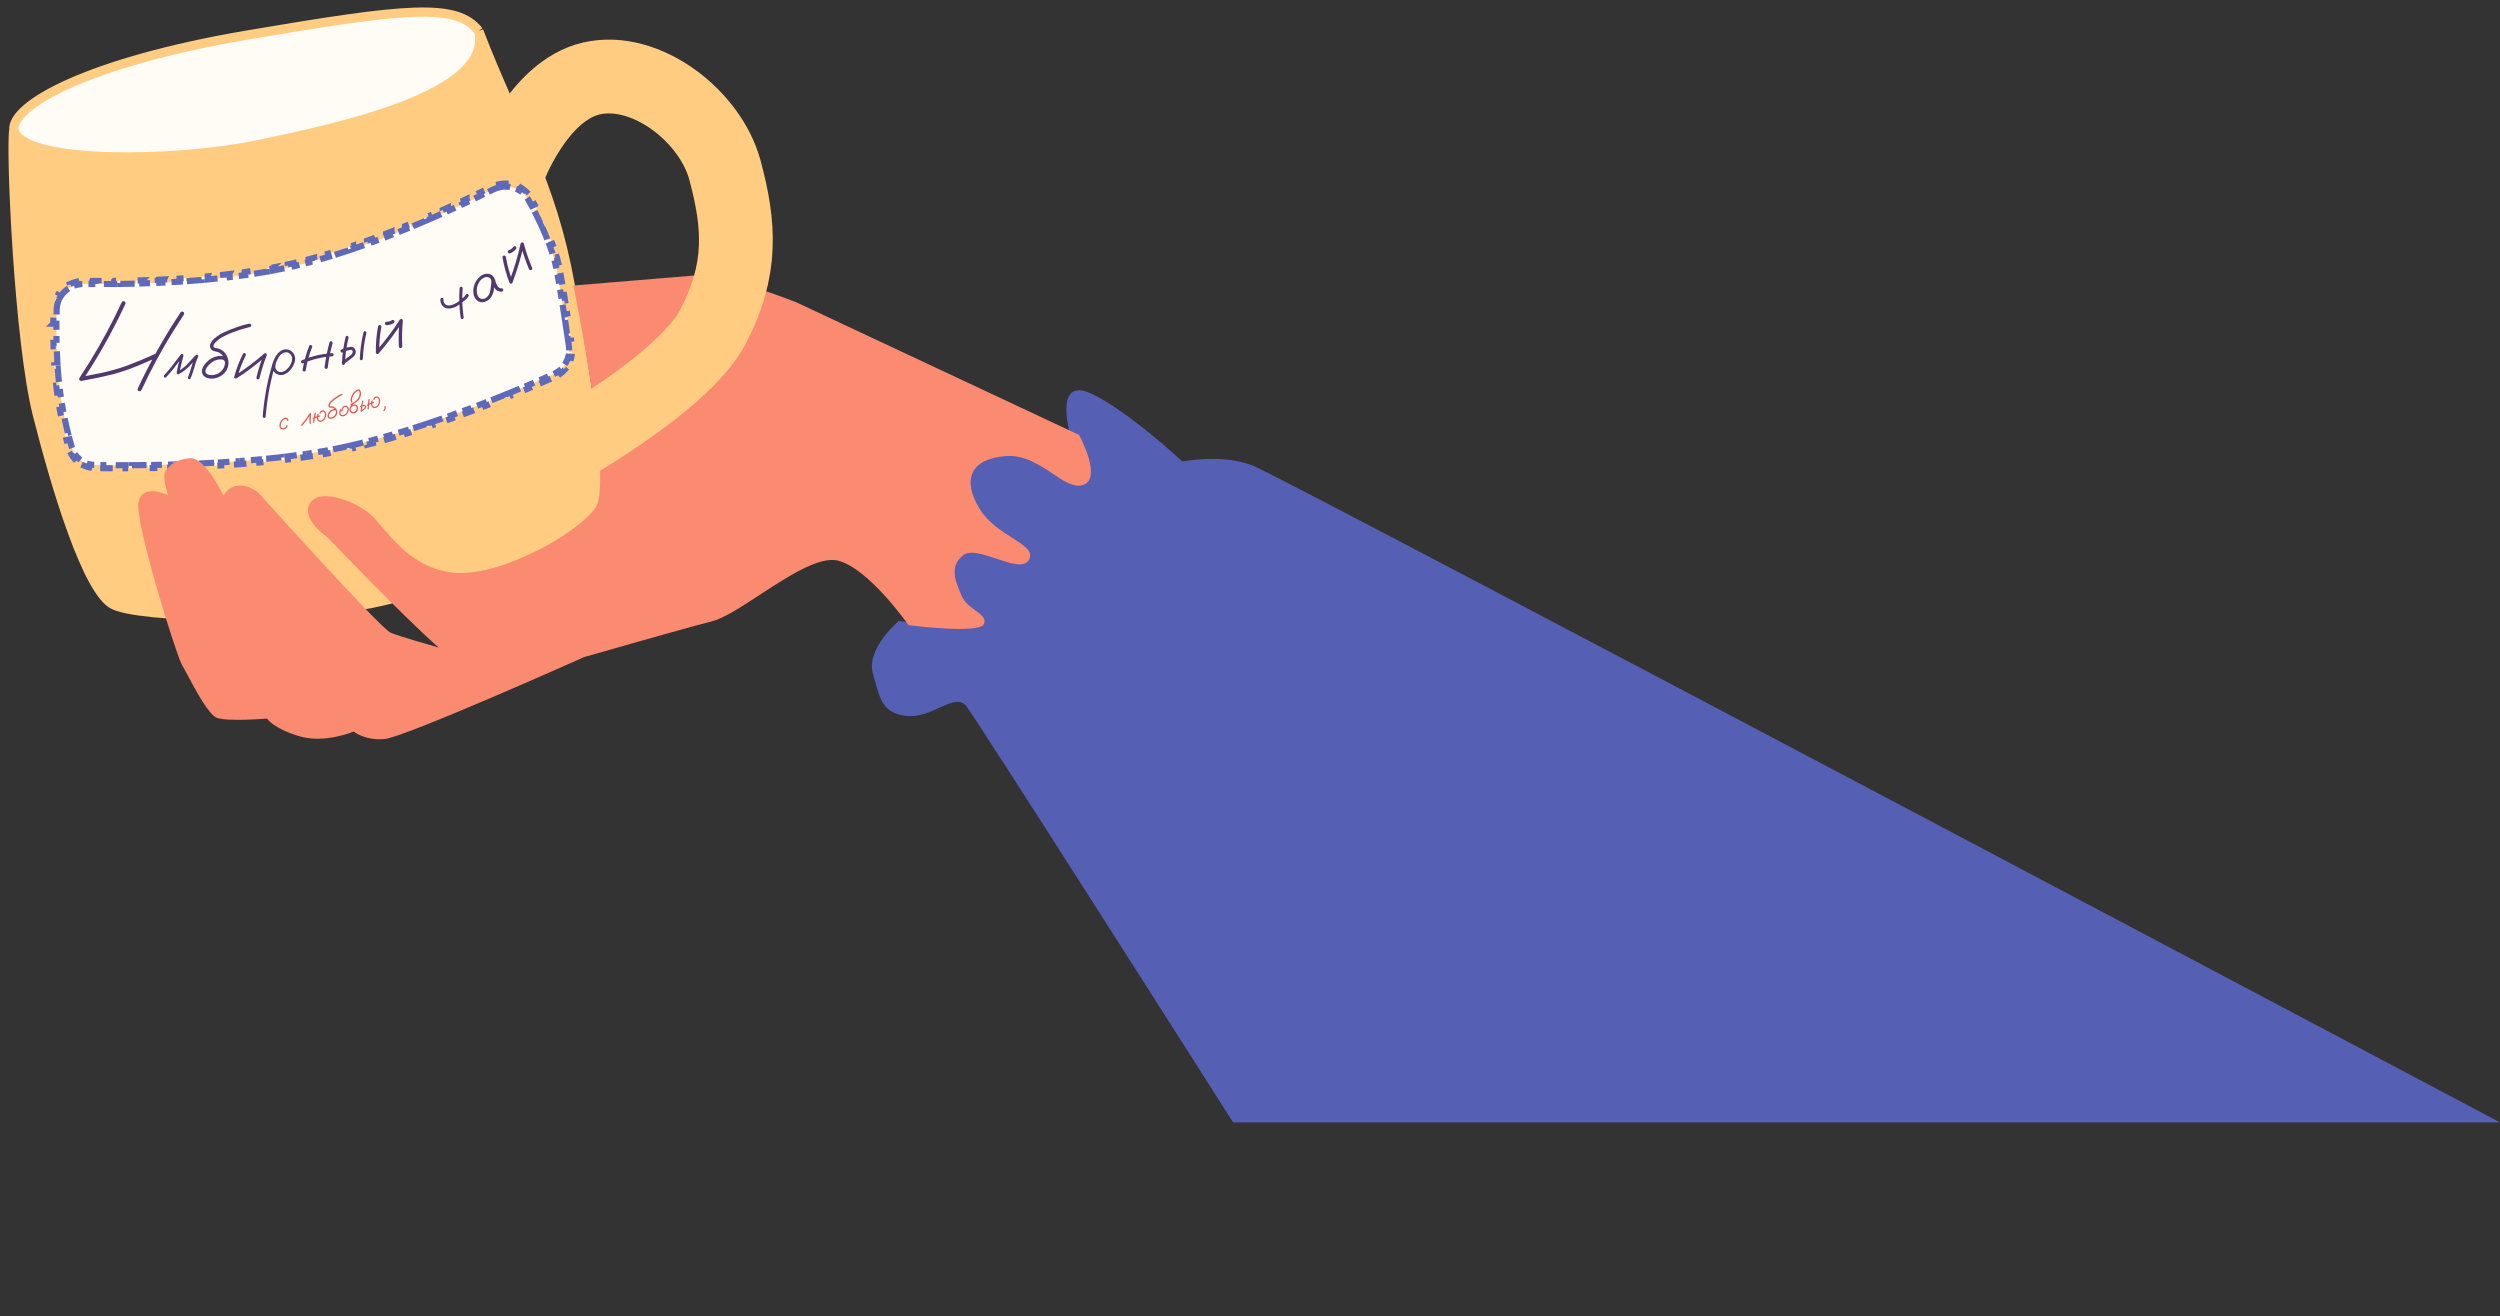 <?xml version="1.0" encoding="UTF-8"?> <svg xmlns="http://www.w3.org/2000/svg" width="813" height="428" viewBox="0 0 813 428" fill="none"><rect x="0" y="0" width="813" height="428" fill="#333333" stroke="none"/><path fill-rule="evenodd" clip-rule="evenodd" d="M5.539 42.371C4.452 49.006 7.134 110.988 13.213 135.036C19.292 159.083 29.438 192.614 37.969 196.818C46.5 201.021 92.352 198.861 121.412 196.454C150.471 194.048 192.593 172.055 195.305 165.286C198.017 158.517 193.24 129.802 187.161 95.938C182.941 72.43 175.445 53.875 167.586 36.042C164.123 28.184 160.459 19.87 156.727 10.209C161.728 31.073 110.684 41.852 84.509 47.293C58.333 52.734 8.108 53.616 5.539 42.371Z" fill="#FFCC82"></path><path fill-rule="evenodd" clip-rule="evenodd" d="M80.5 11.383C28.851 20.144 3.818 34.103 4.492 42.234C7.061 53.478 57.287 52.59 83.462 47.148C109.638 41.707 160.682 30.928 155.68 10.064C148.37 0.85 132.15 2.621 80.5 11.383Z" fill="#FFFCF6"></path><path d="M4.492 42.234C3.405 48.868 6.087 110.844 12.166 134.891C18.245 158.939 28.391 192.47 36.922 196.673C45.454 200.877 91.374 201.984 120.365 196.31C149.356 190.635 190.275 170.877 192.987 164.108C195.699 157.339 191.518 126.579 185.439 92.715C179.36 58.849 167.884 41.652 155.68 10.064M4.492 42.234C3.818 34.103 28.851 20.144 80.5 11.383C132.15 2.621 148.37 0.85 155.68 10.064M4.492 42.234C7.061 53.478 57.287 52.59 83.462 47.148C109.638 41.707 160.682 30.928 155.68 10.064" stroke="#FFCC82" stroke-width="3"></path><path d="M292.27 201.938C292.27 201.938 281.565 211.008 283.862 219.001C286.16 226.995 286.566 231.871 294.827 232.824C303.089 233.776 310.546 224.975 314.2 229.583C317.854 234.19 401 365 401 365L495 365L813 365C813 365 417.727 155.54 407.571 151.471C397.415 147.402 384.544 150.105 384.544 150.105C384.544 150.105 366.806 133.57 354.889 128.01C342.973 122.45 347.704 140.062 347.704 140.062C347.704 140.062 354.779 152.948 348.412 155.112C345.456 156.117 342.238 153.968 338.5 151.471C334.187 148.591 329.181 145.248 323.086 145.752C311.708 146.695 309.634 154.672 315.317 164.021C318.019 168.465 322.435 171.288 326.02 173.58C329.977 176.109 332.921 177.991 331.428 180.691C329.948 183.367 325.466 181.866 320.857 180.322C316.601 178.897 312.238 177.435 310.026 179.19C305.42 182.845 307.448 187.587 309.478 192.329C310.417 194.525 312.345 195.937 314.009 197.156C315.939 198.571 317.516 199.726 316.788 201.544C315.431 204.93 292.27 201.938 292.27 201.938Z" fill="#555FB4"></path><path d="M162.32 59.91L162.526 60.886C161.762 61.048 161.006 61.309 160.277 61.672C159.604 62.009 158.895 62.36 158.152 62.726L157.71 61.828L157.709 61.827C157.157 62.098 156.585 62.377 155.996 62.663L155.997 62.666L156.434 63.566C155.093 64.218 153.658 64.906 152.143 65.623L151.716 64.719L151.716 64.717C151.153 64.983 150.579 65.253 149.994 65.526L149.995 65.527L150.418 66.434C149.035 67.08 147.592 67.744 146.096 68.423L145.683 67.513L145.683 67.511C145.113 67.77 144.535 68.03 143.95 68.292L143.951 68.294L144.36 69.206C142.948 69.839 141.493 70.481 140.001 71.129L139.603 70.212L139.603 70.211C139.027 70.461 138.446 70.712 137.859 70.963L137.859 70.965L138.253 71.884C136.819 72.499 135.354 73.116 133.862 73.734L133.479 72.811L133.479 72.809C132.897 73.05 132.311 73.29 131.722 73.531L131.722 73.533L132.1 74.459C130.647 75.051 129.171 75.642 127.676 76.228L127.311 75.298L127.311 75.296C126.723 75.526 126.133 75.755 125.54 75.984L125.54 75.986L125.901 76.919C124.43 77.486 122.942 78.048 121.441 78.601L121.096 77.663L121.095 77.66C120.502 77.878 119.907 78.096 119.31 78.312L119.31 78.314L119.649 79.254C118.16 79.792 116.659 80.321 115.151 80.837L114.828 79.891L114.828 79.888C114.228 80.093 113.628 80.296 113.027 80.497L113.027 80.5L113.345 81.448C111.837 81.952 110.322 82.442 108.805 82.916L108.507 81.962L108.507 81.959C107.902 82.148 107.297 82.336 106.691 82.519L106.691 82.52L106.982 83.478C105.454 83.941 103.925 84.386 102.398 84.811L102.131 83.848L102.13 83.847C101.519 84.017 100.908 84.185 100.298 84.348L100.298 84.349L100.556 85.315C99.785 85.522 99.015 85.723 98.246 85.918C97.427 86.126 96.599 86.327 95.766 86.522L95.539 85.548C94.883 85.701 94.223 85.85 93.559 85.996L93.559 85.997L93.774 86.974C92.128 87.335 90.459 87.673 88.774 87.989L88.59 87.006L88.591 87.005C87.928 87.129 87.263 87.25 86.596 87.367L86.595 87.368L86.769 88.353C85.104 88.646 83.425 88.919 81.739 89.172L81.59 88.183L81.591 88.182C80.923 88.282 80.253 88.379 79.583 88.473L79.583 88.475L79.723 89.466C78.043 89.703 76.357 89.921 74.672 90.122L74.554 89.129L74.555 89.126C73.883 89.207 73.211 89.284 72.539 89.358L72.539 89.362L72.65 90.355C70.957 90.544 69.267 90.716 67.587 90.873L67.493 89.878L67.494 89.875C66.819 89.938 66.145 89.998 65.473 90.056L65.473 90.059L65.559 91.055C63.855 91.202 62.161 91.334 60.487 91.452L60.417 90.455L60.417 90.451C59.739 90.499 59.065 90.546 58.393 90.589L58.392 90.591L58.457 91.589C56.74 91.699 55.045 91.795 53.379 91.879L53.329 90.879L53.33 90.877C52.649 90.912 51.973 90.944 51.303 90.974L51.302 90.975L51.347 91.975C49.616 92.052 47.92 92.116 46.268 92.168L46.236 91.168L46.237 91.167C45.553 91.188 44.877 91.207 44.209 91.225L44.208 91.226L44.234 92.226C42.481 92.272 40.784 92.306 39.152 92.329L39.139 91.329L39.14 91.328C38.451 91.337 37.774 91.345 37.11 91.351L37.109 91.352L37.118 92.353C35.329 92.369 33.631 92.372 32.039 92.368L32.042 91.368L32.042 91.364C31.343 91.362 30.665 91.36 30.008 91.355L30.007 91.357L30 92.356L27.468 92.329C26.635 92.317 25.824 92.414 25.052 92.608L24.81 91.641C24.104 91.817 23.426 92.066 22.787 92.381L23.228 93.278C21.755 94.003 20.519 95.109 19.671 96.469L18.824 95.941C18.447 96.546 18.139 97.198 17.908 97.889L18.854 98.205C18.606 98.945 18.46 99.737 18.433 100.568C18.407 101.395 18.385 102.266 18.368 103.177L17.37 103.158C17.357 103.837 17.347 104.538 17.341 105.258L17.34 105.259L18.34 105.266C18.326 106.91 18.333 108.659 18.368 110.489L17.368 110.507L17.368 110.506C17.381 111.195 17.399 111.895 17.421 112.605L18.419 112.576C18.469 114.26 18.545 116.005 18.651 117.791L17.653 117.849L17.653 117.848C17.694 118.541 17.742 119.24 17.792 119.944L18.788 119.873C18.85 120.732 18.919 121.599 18.996 122.473C19.079 123.419 19.174 124.351 19.278 125.267L18.288 125.379C18.374 126.14 18.465 126.891 18.563 127.63L19.553 127.498C19.81 129.432 20.105 131.287 20.425 133.05L19.444 133.228C19.581 133.987 19.723 134.73 19.869 135.454L20.846 135.258C21.241 137.23 21.66 139.065 22.077 140.741L21.108 140.981C21.299 141.746 21.489 142.478 21.676 143.175L22.639 142.916C22.901 143.888 23.157 144.791 23.402 145.618C23.576 146.208 23.814 146.76 24.107 147.269L23.241 147.766C23.514 148.241 23.828 148.683 24.179 149.092L24.936 148.441C25.717 149.35 26.706 150.068 27.827 150.546L27.435 151.465C27.93 151.676 28.446 151.844 28.979 151.968L29.205 150.997C29.641 151.098 30.09 151.165 30.548 151.197L31.008 151.217C31.803 151.229 32.663 151.241 33.582 151.252L33.572 152.249C34.235 152.256 34.93 152.261 35.653 152.267L35.661 151.271C37.248 151.283 38.976 151.288 40.824 151.285L40.826 152.283C41.501 152.282 42.193 152.281 42.9 152.277L42.894 151.278C44.543 151.269 46.274 151.253 48.076 151.227L48.09 152.228C48.77 152.218 49.459 152.206 50.158 152.193L50.14 151.195C51.814 151.165 53.542 151.127 55.314 151.079L55.341 152.078C56.024 152.059 56.714 152.039 57.409 152.017L57.377 151.019C59.066 150.967 60.792 150.906 62.546 150.834L62.588 151.831C63.273 151.803 63.963 151.773 64.657 151.742L64.611 150.746C66.312 150.669 68.036 150.582 69.777 150.484L69.833 151.48C70.521 151.441 71.211 151.402 71.904 151.36L71.843 150.364C73.55 150.26 75.272 150.145 77.001 150.019L77.075 151.016C77.762 150.966 78.451 150.912 79.141 150.858L79.062 149.863C80.775 149.729 82.494 149.582 84.211 149.423L84.304 150.415C84.992 150.352 85.679 150.286 86.367 150.218L86.269 149.226C87.985 149.056 89.699 148.873 91.403 148.675L91.519 149.667C92.207 149.587 92.893 149.504 93.578 149.419L93.455 148.43C95.174 148.218 96.882 147.991 98.572 147.748L98.715 148.736C99.402 148.637 100.085 148.536 100.766 148.432L100.613 147.445C102.333 147.182 104.031 146.901 105.701 146.602L105.877 147.585C106.56 147.463 107.238 147.339 107.911 147.211L107.723 146.228C108.574 146.066 109.416 145.899 110.249 145.726C111.025 145.565 111.805 145.399 112.588 145.226L112.803 146.201C113.427 146.064 114.052 145.921 114.679 145.776L114.454 144.804C115.998 144.446 117.551 144.067 119.109 143.669L119.356 144.637C119.977 144.479 120.598 144.315 121.22 144.151L120.965 143.187C122.504 142.78 124.047 142.356 125.589 141.917L125.862 142.877C126.479 142.702 127.095 142.523 127.712 142.343L127.432 141.385C128.967 140.937 130.499 140.475 132.026 140.002L132.321 140.954C132.935 140.764 133.547 140.572 134.159 140.378L133.858 139.428C135.388 138.944 136.911 138.448 138.422 137.946L138.737 138.894C139.347 138.691 139.956 138.487 140.562 138.282L140.242 137.336C141.77 136.819 143.285 136.295 144.781 135.768L145.113 136.709C145.721 136.495 146.326 136.28 146.928 136.064L146.593 135.126C148.118 134.58 149.624 134.031 151.105 133.482L151.452 134.417C152.056 134.193 152.658 133.97 153.254 133.746L152.903 132.811C154.429 132.237 155.927 131.665 157.39 131.098L157.751 132.029C158.354 131.796 158.951 131.563 159.542 131.331L159.541 131.332L159.176 130.401C160.709 129.8 162.2 129.206 163.643 128.623L164.017 129.549C164.619 129.306 165.213 129.065 165.798 128.826L165.42 127.901C166.965 127.27 168.45 126.654 169.865 126.06L170.252 126.981C170.856 126.727 171.447 126.477 172.026 126.231L171.636 125.313C173.208 124.646 174.681 124.012 176.044 123.418L176.442 124.332C177.055 124.065 177.645 123.807 178.212 123.558L177.81 122.644C178.583 122.304 179.312 121.98 179.994 121.675L180.452 121.454C180.901 121.221 181.321 120.953 181.712 120.654L182.318 121.446C182.796 121.082 183.234 120.677 183.629 120.237L182.885 119.57C183.778 118.574 184.427 117.379 184.78 116.084L185.744 116.347C185.9 115.776 186.004 115.188 186.053 114.589L185.058 114.506C185.112 113.851 185.094 113.179 184.996 112.504C184.894 111.801 184.786 111.061 184.673 110.288L185.662 110.143C185.577 109.567 185.49 108.974 185.399 108.366L184.41 108.514C184.201 107.108 183.977 105.62 183.741 104.084L184.729 103.932C184.639 103.347 184.546 102.755 184.453 102.158L183.466 102.312C183.24 100.86 183.005 99.378 182.764 97.889L183.75 97.728C183.655 97.138 183.556 96.547 183.459 95.957L182.474 96.12C182.229 94.636 181.98 93.157 181.727 91.706L182.71 91.535C182.606 90.94 182.501 90.35 182.397 89.767L181.417 89.943C181.284 89.198 181.15 88.463 181.017 87.744L180.915 87.219C180.809 86.692 180.69 86.159 180.558 85.619L181.529 85.381C181.389 84.811 181.235 84.236 181.07 83.657L180.109 83.931C179.717 82.557 179.255 81.16 178.742 79.761L179.681 79.416C179.477 78.859 179.266 78.302 179.047 77.747L179.047 77.748L178.116 78.114C177.578 76.744 176.998 75.381 176.398 74.047L177.308 73.637C177.062 73.091 176.813 72.55 176.562 72.015L175.658 72.441C175.014 71.069 174.354 69.738 173.701 68.47L174.589 68.012C174.311 67.473 174.035 66.946 173.761 66.431L172.88 66.9C172.701 66.563 172.523 66.233 172.347 65.908L171.824 64.953C171.432 64.241 170.953 63.617 170.41 63.08L171.111 62.369C170.604 61.868 170.045 61.436 169.448 61.073L168.93 61.925C167.591 61.111 166.026 60.685 164.418 60.686L164.418 59.687C163.72 59.688 163.017 59.762 162.32 59.91Z" fill="#FFFCF6" stroke="#5F69B9" stroke-width="2" stroke-dasharray="5 2"></path><path d="M93.79 136.635C93.796 136.782 93.741 136.867 93.623 136.889C93.572 136.899 93.519 136.887 93.466 136.855C93.412 136.823 93.382 136.775 93.375 136.713C93.356 136.467 93.232 136.313 93.003 136.25C92.799 136.235 92.603 136.282 92.417 136.391C92.036 136.622 91.751 136.94 91.562 137.346C91.34 137.769 91.259 138.216 91.321 138.687C91.353 138.888 91.451 139.044 91.615 139.157C91.793 139.256 91.984 139.284 92.187 139.24C92.423 139.196 92.621 139.095 92.782 138.938C92.943 138.776 93.06 138.581 93.134 138.356C93.191 138.234 93.276 138.194 93.39 138.236C93.509 138.277 93.555 138.364 93.526 138.497C93.411 138.842 93.22 139.124 92.954 139.343C92.692 139.556 92.379 139.668 92.015 139.678C91.714 139.686 91.453 139.59 91.229 139.388C91.026 139.182 90.914 138.933 90.891 138.64C90.85 138.028 90.99 137.459 91.31 136.932C91.597 136.428 92.011 136.078 92.552 135.881C92.8 135.792 93.048 135.799 93.295 135.901C93.589 136.058 93.754 136.303 93.79 136.635ZM98.274 138.468C98.169 138.549 98.067 138.544 97.968 138.453C97.887 138.347 97.892 138.245 97.983 138.146C98.995 136.955 99.918 135.698 100.753 134.373C100.82 134.285 100.902 134.257 100.999 134.29C101.102 134.322 101.151 134.394 101.148 134.506C101.061 135.562 101.043 136.62 101.094 137.678C101.074 137.81 100.997 137.877 100.865 137.878C100.738 137.857 100.671 137.78 100.665 137.649C100.608 136.591 100.624 135.534 100.711 134.478C100.849 134.524 100.983 134.57 101.116 134.617C100.261 135.972 99.314 137.256 98.274 138.468ZM102.327 134.264C102.38 134.14 102.461 134.098 102.571 134.139C102.686 134.178 102.737 134.263 102.723 134.394C102.455 135.347 102.284 136.317 102.21 137.303C102.181 137.437 102.107 137.501 101.988 137.495C101.868 137.483 101.805 137.412 101.798 137.28C101.88 136.26 102.057 135.255 102.327 134.264ZM103.819 135.099C103.951 135.092 104.029 135.147 104.055 135.264C104.08 135.381 104.031 135.461 103.907 135.504C103.563 135.568 103.231 135.669 102.909 135.808C102.585 135.958 102.261 136.111 101.938 136.266C101.808 136.305 101.715 136.272 101.66 136.167C101.605 136.061 101.635 135.975 101.748 135.908C102.08 135.745 102.414 135.588 102.749 135.435C103.095 135.285 103.451 135.173 103.819 135.099ZM103.251 134.727C103.306 134.613 103.393 134.571 103.511 134.598C103.628 134.648 103.67 134.732 103.637 134.851C103.512 135.134 103.448 135.43 103.446 135.74C103.443 135.873 103.455 136.015 103.482 136.163C103.509 136.312 103.564 136.441 103.646 136.551C103.814 136.734 104.019 136.809 104.263 136.778C104.51 136.74 104.723 136.651 104.901 136.511C105.1 136.351 105.256 136.16 105.368 135.938C105.484 135.711 105.568 135.474 105.622 135.228C105.678 134.997 105.688 134.76 105.651 134.518C105.619 134.269 105.497 134.074 105.285 133.934C105.108 133.828 104.925 133.812 104.739 133.884C104.524 134 104.372 134.172 104.283 134.399C104.227 134.512 104.141 134.555 104.023 134.527C103.905 134.478 103.86 134.392 103.887 134.269C104.024 133.919 104.262 133.663 104.599 133.499C104.942 133.382 105.262 133.422 105.56 133.618C105.837 133.836 106 134.112 106.052 134.447C106.102 134.777 106.084 135.101 105.999 135.418C105.923 135.733 105.8 136.026 105.63 136.297C105.464 136.568 105.243 136.789 104.966 136.961C104.678 137.13 104.365 137.2 104.029 137.172C103.691 137.139 103.428 136.972 103.241 136.671C103.087 136.358 103.019 136.029 103.035 135.685C103.041 135.348 103.113 135.028 103.251 134.727ZM109.568 133.431C109.621 133.563 109.592 133.666 109.481 133.74C109.35 133.798 109.247 133.769 109.171 133.653C109.154 133.625 109.139 133.597 109.127 133.567C109.125 133.562 109.115 133.554 109.097 133.542C109.082 133.524 109.067 133.507 109.052 133.489C109.066 133.501 109.063 133.502 109.044 133.491C109.03 133.478 109.02 133.469 109.014 133.465C109.002 133.458 108.989 133.45 108.977 133.442C108.995 133.454 108.993 133.455 108.969 133.444C108.946 133.439 108.924 133.433 108.901 133.428C108.878 133.423 108.872 133.419 108.882 133.417C108.888 133.42 108.883 133.422 108.867 133.42C108.839 133.416 108.811 133.412 108.784 133.408C108.752 133.41 108.72 133.412 108.689 133.414C108.667 133.414 108.665 133.414 108.681 133.416C108.671 133.418 108.66 133.418 108.649 133.416C108.593 133.429 108.538 133.442 108.482 133.455C108.256 133.519 108.04 133.624 107.834 133.769C107.665 133.895 107.517 134.048 107.388 134.228C107.209 134.464 107.077 134.72 106.993 134.997C106.962 135.116 106.952 135.234 106.964 135.349C106.979 135.458 107.033 135.552 107.127 135.631C107.247 135.71 107.387 135.746 107.546 135.74C107.711 135.734 107.857 135.71 107.987 135.668C108.566 135.472 108.96 135.087 109.166 134.513C109.324 133.935 109.195 133.428 108.781 132.991C108.59 132.795 108.359 132.668 108.088 132.609C107.922 132.584 107.755 132.578 107.587 132.592C107.423 132.603 107.262 132.567 107.103 132.481C106.837 132.287 106.732 132.047 106.788 131.761C106.843 131.475 106.955 131.216 107.125 130.983C107.41 130.583 107.747 130.233 108.136 129.932C108.627 129.543 109.141 129.18 109.677 128.844C110.126 128.55 110.593 128.293 111.075 128.071C111.201 128.015 111.304 128.044 111.385 128.158C111.438 128.29 111.406 128.394 111.29 128.47C111.189 128.515 111.09 128.563 110.995 128.612C110.438 128.905 109.902 129.227 109.386 129.58C108.884 129.902 108.414 130.268 107.976 130.677C107.807 130.845 107.659 131.022 107.531 131.208C107.445 131.319 107.372 131.438 107.311 131.565C107.262 131.673 107.233 131.779 107.226 131.882C107.228 131.914 107.226 131.92 107.222 131.899C107.225 131.914 107.229 131.93 107.233 131.945C107.235 131.955 107.237 131.965 107.24 131.975C107.235 131.976 107.235 131.976 107.24 131.975C107.259 132.013 107.279 132.041 107.299 132.057C107.372 132.115 107.449 132.145 107.529 132.147C107.609 132.145 107.691 132.139 107.774 132.13C108.114 132.119 108.43 132.199 108.722 132.37C109.322 132.753 109.646 133.297 109.695 134.003C109.708 134.348 109.632 134.673 109.469 134.979C109.31 135.279 109.094 135.531 108.822 135.735C108.546 135.95 108.239 136.09 107.901 136.154C107.713 136.194 107.522 136.201 107.329 136.177C107.136 136.154 106.963 136.082 106.812 135.963C106.549 135.709 106.451 135.409 106.518 135.061C106.585 134.713 106.713 134.404 106.901 134.135C107.203 133.651 107.618 133.301 108.145 133.085C108.404 132.981 108.669 132.945 108.939 132.978C109.214 133.009 109.423 133.16 109.568 133.431ZM110.56 133.123C110.638 133.024 110.734 133 110.848 133.053C110.948 133.13 110.971 133.226 110.919 133.341C110.783 133.616 110.722 133.907 110.738 134.214C110.744 134.346 110.769 134.482 110.814 134.622C110.864 134.759 110.951 134.862 111.074 134.928C111.324 135.028 111.576 135.028 111.83 134.928C112.083 134.823 112.294 134.678 112.463 134.491C112.828 134.075 113.01 133.591 113.009 133.039C113.006 132.788 112.908 132.584 112.714 132.427C112.518 132.304 112.308 132.278 112.084 132.348C111.832 132.458 111.658 132.646 111.562 132.91C111.466 133.175 111.4 133.435 111.366 133.69C111.348 133.813 111.278 133.878 111.157 133.886C111.029 133.869 110.962 133.8 110.953 133.679C110.978 133.474 111.015 133.272 111.063 133.073C111.115 132.872 111.195 132.684 111.302 132.507C111.517 132.16 111.824 131.956 112.222 131.896C112.555 131.874 112.842 131.975 113.085 132.2C113.332 132.466 113.445 132.785 113.423 133.155C113.385 133.877 113.102 134.483 112.573 134.971C112.292 135.206 111.973 135.349 111.616 135.399C111.444 135.419 111.272 135.41 111.102 135.371C110.932 135.333 110.781 135.252 110.649 135.128C110.525 134.998 110.44 134.844 110.391 134.669C110.342 134.488 110.317 134.309 110.316 134.132C110.321 133.777 110.402 133.441 110.56 133.123ZM114.518 131.694C114.644 131.639 114.748 131.666 114.83 131.774C114.885 131.899 114.858 132.003 114.75 132.085C114.267 132.336 114.037 132.731 114.06 133.269C114.091 133.508 114.192 133.7 114.365 133.843C114.541 133.98 114.75 134.038 114.992 134.017C115.248 133.988 115.457 133.881 115.619 133.699C115.786 133.515 115.895 133.303 115.945 133.064C115.999 132.818 115.986 132.576 115.908 132.338C115.823 132.14 115.672 132.026 115.454 131.997C115.348 131.982 115.24 131.981 115.13 131.994C115.004 132.027 114.873 132.05 114.737 132.065C114.603 132.068 114.479 132.038 114.366 131.976C114.253 131.915 114.142 131.85 114.032 131.782C113.96 131.731 113.921 131.665 113.916 131.586C113.915 131.5 113.954 131.433 114.033 131.385C114.447 131.18 114.846 130.943 115.228 130.675C115.595 130.433 115.931 130.154 116.235 129.837C116.716 129.312 116.955 128.694 116.951 127.984C116.954 127.811 116.931 127.642 116.883 127.477C116.842 127.321 116.777 127.19 116.69 127.084C116.67 127.067 116.648 127.057 116.625 127.052C116.592 127.05 116.56 127.05 116.529 127.053C116.417 127.077 116.31 127.122 116.208 127.186C115.66 127.519 115.235 127.97 114.932 128.54C114.756 128.85 114.621 129.19 114.53 129.558C114.438 129.927 114.455 130.289 114.581 130.644C114.597 130.704 114.588 130.763 114.555 130.82C114.52 130.872 114.475 130.906 114.42 130.92C114.294 130.953 114.201 130.9 114.143 130.759C113.984 130.278 113.981 129.794 114.133 129.307C114.261 128.854 114.451 128.429 114.703 128.035C114.933 127.683 115.211 127.376 115.535 127.113C115.763 126.918 116.014 126.766 116.287 126.656C116.622 126.536 116.896 126.617 117.11 126.9C117.327 127.253 117.426 127.639 117.407 128.058C117.382 128.905 117.074 129.629 116.484 130.232C116.158 130.549 115.81 130.832 115.439 131.08C115.061 131.341 114.667 131.574 114.258 131.779C114.256 131.65 114.257 131.52 114.261 131.39C114.388 131.486 114.524 131.561 114.667 131.615C114.744 131.621 114.82 131.612 114.894 131.587C114.975 131.566 115.057 131.552 115.142 131.546C115.481 131.505 115.785 131.584 116.052 131.783C116.184 131.894 116.276 132.031 116.33 132.195C116.388 132.352 116.42 132.516 116.427 132.686C116.441 133.006 116.379 133.31 116.239 133.6C116.088 133.904 115.866 134.135 115.573 134.292C115.281 134.45 114.968 134.5 114.635 134.442C114.31 134.372 114.054 134.21 113.869 133.957C113.684 133.704 113.597 133.415 113.609 133.089C113.658 132.456 113.961 131.991 114.518 131.694ZM117.765 130.371C117.809 130.252 117.886 130.208 117.997 130.238C118.107 130.268 118.155 130.347 118.14 130.475C117.874 131.573 117.715 132.687 117.661 133.816C117.641 133.945 117.572 134.009 117.453 134.008C117.34 134.005 117.279 133.941 117.273 133.813C117.322 132.648 117.486 131.5 117.765 130.371ZM117.388 132.377C117.266 132.425 117.176 132.401 117.118 132.303C117.065 132.204 117.087 132.114 117.185 132.035C117.32 131.956 117.462 131.889 117.609 131.834C117.722 131.794 117.835 131.764 117.949 131.745C118.09 131.708 118.233 131.681 118.38 131.664C118.531 131.646 118.674 131.675 118.807 131.753C119.061 131.961 119.139 132.226 119.041 132.548C118.979 132.704 118.89 132.836 118.772 132.942C118.66 133.047 118.541 133.146 118.414 133.238C118.125 133.449 117.836 133.66 117.546 133.87C117.441 133.92 117.352 133.897 117.278 133.803C117.233 133.692 117.258 133.602 117.353 133.533C117.632 133.325 117.909 133.12 118.185 132.919C118.276 132.857 118.368 132.787 118.461 132.709C118.553 132.631 118.619 132.543 118.658 132.447C118.693 132.352 118.695 132.259 118.666 132.17C118.645 132.111 118.594 132.071 118.513 132.049C118.421 132.046 118.325 132.058 118.224 132.085C118.117 132.107 118.01 132.133 117.904 132.16C117.823 132.177 117.743 132.2 117.665 132.232C117.67 132.23 117.655 132.237 117.621 132.251C117.598 132.263 117.571 132.275 117.542 132.288C117.491 132.318 117.439 132.347 117.388 132.377ZM119.845 129.922C119.89 129.795 119.969 129.748 120.081 129.781C120.198 129.812 120.254 129.893 120.249 130.025C120.047 130.994 119.942 131.973 119.935 132.962C119.915 133.098 119.845 133.167 119.726 133.169C119.606 133.165 119.538 133.098 119.522 132.967C119.535 131.944 119.643 130.929 119.845 129.922ZM121.391 130.655C121.522 130.638 121.604 130.688 121.637 130.803C121.67 130.918 121.626 131.001 121.506 131.052C121.167 131.139 120.843 131.263 120.531 131.423C120.218 131.595 119.905 131.77 119.593 131.947C119.466 131.994 119.371 131.967 119.309 131.866C119.247 131.765 119.271 131.676 119.379 131.602C119.7 131.417 120.022 131.237 120.346 131.062C120.681 130.89 121.029 130.754 121.391 130.655ZM120.798 130.322C120.846 130.205 120.93 130.156 121.049 130.176C121.169 130.217 121.217 130.298 121.193 130.419C121.087 130.71 121.043 131.01 121.062 131.319C121.068 131.453 121.09 131.593 121.127 131.739C121.164 131.886 121.227 132.011 121.317 132.115C121.496 132.286 121.706 132.347 121.947 132.299C122.192 132.245 122.398 132.142 122.565 131.99C122.754 131.817 122.896 131.616 122.993 131.387C123.093 131.152 123.161 130.91 123.198 130.661C123.239 130.427 123.233 130.19 123.18 129.951C123.13 129.705 122.995 129.519 122.774 129.393C122.59 129.3 122.408 129.295 122.226 129.38C122.02 129.511 121.88 129.692 121.806 129.925C121.758 130.041 121.675 130.09 121.555 130.07C121.435 130.029 121.384 129.946 121.402 129.822C121.516 129.464 121.735 129.192 122.061 129.005C122.394 128.866 122.717 128.884 123.028 129.059C123.318 129.257 123.5 129.522 123.574 129.853C123.647 130.179 123.651 130.503 123.587 130.825C123.533 131.144 123.43 131.445 123.278 131.727C123.132 132.008 122.926 132.244 122.661 132.434C122.385 132.623 122.078 132.714 121.74 132.709C121.401 132.698 121.128 132.549 120.92 132.262C120.746 131.96 120.655 131.637 120.648 131.292C120.632 130.955 120.682 130.632 120.798 130.322ZM124.998 132.311C124.975 132.193 125.019 132.112 125.131 132.069C125.249 132.046 125.333 132.089 125.381 132.2C125.507 132.765 125.373 133.257 124.979 133.675C124.889 133.756 124.797 133.758 124.704 133.681C124.624 133.591 124.621 133.497 124.696 133.399C124.733 133.361 124.771 133.321 124.807 133.278C124.812 133.276 124.814 133.273 124.812 133.268C124.819 133.255 124.827 133.245 124.836 133.237C124.851 133.216 124.866 133.193 124.88 133.167C124.904 133.117 124.927 133.066 124.951 133.016C124.954 133.01 124.956 133.007 124.956 133.007C124.958 132.995 124.963 132.983 124.97 132.97C124.979 132.946 124.986 132.922 124.99 132.899C125.007 132.845 125.018 132.791 125.024 132.735C125.026 132.707 125.028 132.704 125.029 132.725C125.031 132.714 125.032 132.7 125.033 132.683C125.032 132.662 125.033 132.637 125.036 132.609C125.036 132.555 125.034 132.499 125.028 132.441C125.025 132.431 125.024 132.428 125.026 132.433C125.023 132.423 125.019 132.411 125.015 132.396C125.012 132.369 125.007 132.341 124.998 132.311Z" fill="#E45754"></path><path fill-rule="evenodd" clip-rule="evenodd" d="M45.032 163.491C43.945 170.128 57.334 213.21 59.228 216.327C59.658 217.034 60.297 218.229 61.067 219.669C63.692 224.581 67.845 232.352 70.463 233.401C73.848 234.757 86.853 233.68 86.853 233.68C86.853 233.68 88.748 236.796 97.144 239.374C105.54 241.953 115.026 237.894 115.026 237.894C115.026 237.894 118.548 240.875 125.049 240.337C131.55 239.799 189.947 213.685 189.947 213.685C189.947 213.685 221.921 204.49 231.539 202.057C235.342 201.095 240.969 197.422 247.003 193.484C256.226 187.464 266.399 180.824 272.458 182.301C282.479 184.745 295.475 203.309 295.475 203.309C295.475 203.309 318.637 206.301 319.993 202.915C320.721 201.097 319.144 199.942 317.214 198.527C315.55 197.308 313.622 195.896 312.683 193.7C310.653 188.958 308.625 184.216 313.231 180.561C315.443 178.807 319.806 180.268 324.062 181.693C328.671 183.237 333.153 184.738 334.633 182.062C336.126 179.362 333.182 177.48 329.225 174.951C325.64 172.66 321.224 169.837 318.522 165.392C312.839 156.043 315.551 149.271 326.929 148.329C333.025 147.824 338.03 151.167 342.343 154.048C346.081 156.544 349.299 158.693 352.255 157.689C358.622 155.525 350.909 141.433 350.909 141.433L258.955 98.31C258.955 98.31 235.253 88.816 225.501 89.623L186.486 92.854C186.486 92.854 199.512 156.353 193.683 165.02C187.854 173.686 161.648 188.204 146.75 186.165C131.852 184.125 125.511 171.574 120.231 167.101C114.952 162.628 103.552 158.645 100.706 163.79C97.859 168.936 106.525 174.766 106.525 174.766C106.525 174.766 130.431 199.814 142.674 210.604C139.293 209.635 129.86 206.903 127.098 205.796C123.714 204.44 84.046 160.26 84.046 160.26C84.046 160.26 77.004 154.296 72.667 161.202C72.667 161.202 66.713 148.602 61.837 149.005C56.96 149.409 55.469 151.17 53.978 152.93C52.487 154.69 54.651 161.058 54.651 161.058C54.651 161.058 46.119 156.854 45.032 163.491Z" fill="#FA8B70"></path><path d="M165.375 55.32C165.375 55.32 174.698 29.555 192.367 25.509C210.035 21.463 231.024 37.735 235.755 55.343C240.487 72.951 241.699 87.585 231.797 106.363C221.895 125.141 180 148.061 180 148.061" stroke="#FFCC82" stroke-width="24"></path><path d="M39.582 98.301C39.803 97.943 40.084 97.847 40.425 98.012C40.782 98.166 40.891 98.45 40.753 98.862C39.883 100.746 38.984 102.611 38.055 104.459C34.722 111.082 30.999 117.478 26.886 123.649C26.612 123.931 26.31 123.958 25.979 123.729C25.699 123.442 25.673 123.134 25.902 122.804C27.034 121.084 28.143 119.347 29.227 117.593C33.059 111.374 36.51 104.943 39.582 98.301ZM45.991 126.873C45.77 127.231 45.481 127.333 45.125 127.178C44.783 127.013 44.681 126.725 44.819 126.312C45.689 124.428 46.595 122.564 47.537 120.719C50.88 114.111 54.615 107.723 58.741 101.555C59.028 101.274 59.336 101.249 59.666 101.478C59.934 101.762 59.96 102.071 59.743 102.403C58.599 104.12 57.485 105.85 56.403 107.591C52.544 113.819 49.073 120.246 45.991 126.873ZM26.447 123.889C26.051 123.887 25.815 123.687 25.738 123.29C25.741 122.894 25.941 122.658 26.338 122.582C28.44 122.194 30.547 121.781 32.659 121.342C35.416 120.765 38.13 120.014 40.802 119.091C44.052 117.886 47.248 116.565 50.393 115.13C50.798 115.002 51.068 115.121 51.203 115.488C51.339 115.843 51.222 116.133 50.853 116.359C48.877 117.232 46.892 118.082 44.898 118.912C42.248 120.01 39.542 120.94 36.78 121.702C33.368 122.549 29.924 123.278 26.447 123.889ZM54.002 122.685C53.783 122.854 53.569 122.84 53.359 122.644C53.19 122.425 53.204 122.211 53.399 122.001C53.918 121.433 54.43 120.852 54.937 120.258C55.5 119.602 56.032 118.924 56.533 118.225C57.274 117.228 58.033 116.245 58.812 115.276C59.007 115.079 59.199 115.033 59.388 115.136C59.59 115.24 59.677 115.422 59.647 115.681C59.432 116.62 59.204 117.551 58.963 118.475C58.722 119.4 58.52 120.333 58.357 121.275C58.131 121.13 57.912 120.986 57.699 120.842C58.832 120.248 59.851 119.503 60.755 118.607C61.27 118.092 61.76 117.562 62.225 117.017C62.69 116.472 63.179 115.948 63.694 115.445C63.885 115.301 64.075 115.293 64.262 115.422C64.451 115.539 64.512 115.712 64.445 115.943C64.169 116.591 63.913 117.24 63.677 117.891C63.451 118.581 63.245 119.272 63.058 119.965C62.758 120.99 62.408 121.999 62.007 122.991C61.859 123.256 61.658 123.348 61.402 123.266C61.147 123.172 61.062 122.978 61.145 122.683C61.396 122.02 61.633 121.35 61.859 120.673C62.084 119.982 62.291 119.284 62.479 118.579C62.79 117.58 63.151 116.605 63.563 115.652C63.814 115.812 64.064 115.977 64.315 116.15C63.787 116.665 63.283 117.2 62.805 117.758C62.326 118.315 61.829 118.851 61.314 119.367C60.356 120.285 59.291 121.053 58.117 121.671C57.956 121.739 57.8 121.729 57.649 121.641C57.499 121.541 57.429 121.399 57.441 121.217C57.607 120.236 57.811 119.264 58.054 118.301C58.298 117.325 58.535 116.355 58.765 115.391C59.044 115.525 59.316 115.66 59.581 115.794C59.058 116.44 58.548 117.092 58.05 117.753C57.522 118.463 56.989 119.173 56.448 119.883C55.67 120.852 54.855 121.786 54.002 122.685ZM74.241 117.447C74.293 117.798 74.163 118.033 73.851 118.151C73.5 118.216 73.265 118.086 73.147 117.761C73.121 117.683 73.102 117.605 73.089 117.527C73.089 117.514 73.069 117.488 73.03 117.448C73.004 117.396 72.978 117.344 72.952 117.292C72.978 117.331 72.971 117.331 72.932 117.292C72.906 117.253 72.886 117.227 72.873 117.214C72.847 117.188 72.821 117.162 72.795 117.136C72.834 117.175 72.828 117.175 72.776 117.136C72.724 117.11 72.671 117.084 72.619 117.058C72.567 117.032 72.554 117.019 72.58 117.019C72.593 117.032 72.58 117.032 72.541 117.019C72.476 116.993 72.411 116.967 72.346 116.942C72.267 116.929 72.189 116.916 72.111 116.903C72.059 116.89 72.053 116.89 72.092 116.903C72.066 116.903 72.04 116.896 72.014 116.883C71.87 116.884 71.727 116.884 71.584 116.884C70.998 116.911 70.412 117.042 69.826 117.277C69.345 117.486 68.896 117.773 68.48 118.138C67.908 118.607 67.44 119.155 67.076 119.78C66.933 120.054 66.842 120.334 66.803 120.62C66.778 120.894 66.856 121.154 67.039 121.401C67.286 121.661 67.606 121.83 67.996 121.908C68.4 121.985 68.771 122.011 69.11 121.985C70.633 121.839 71.811 121.128 72.642 119.851C73.357 118.535 73.336 117.227 72.579 115.926C72.227 115.34 71.738 114.898 71.112 114.599C70.722 114.444 70.318 114.333 69.901 114.269C69.497 114.204 69.126 114.022 68.787 113.723C68.252 113.099 68.134 112.455 68.433 111.79C68.732 111.126 69.154 110.559 69.7 110.089C70.624 109.281 71.645 108.622 72.764 108.113C74.183 107.447 75.64 106.859 77.137 106.35C78.4 105.892 79.682 105.533 80.984 105.271C81.322 105.205 81.556 105.335 81.687 105.66C81.74 106.012 81.603 106.246 81.278 106.364C81.004 106.416 80.738 106.475 80.477 106.541C78.954 106.933 77.464 107.41 76.006 107.972C74.601 108.469 73.247 109.089 71.946 109.833C71.439 110.146 70.977 110.491 70.561 110.87C70.288 111.091 70.04 111.339 69.82 111.613C69.638 111.847 69.508 112.088 69.43 112.336C69.417 112.414 69.41 112.427 69.41 112.375C69.41 112.414 69.41 112.453 69.41 112.492C69.41 112.518 69.41 112.544 69.41 112.57C69.397 112.57 69.397 112.57 69.41 112.57C69.437 112.674 69.469 112.752 69.508 112.804C69.652 112.987 69.821 113.104 70.017 113.155C70.212 113.194 70.414 113.226 70.622 113.252C71.456 113.421 72.179 113.797 72.792 114.382C74.03 115.657 74.507 117.167 74.223 118.912C74.055 119.758 73.685 120.508 73.113 121.159C72.553 121.798 71.883 122.287 71.103 122.627C70.309 122.992 69.482 123.156 68.623 123.118C68.141 123.106 67.672 123.015 67.216 122.846C66.76 122.678 66.382 122.405 66.082 122.027C65.587 121.26 65.521 120.472 65.884 119.664C66.248 118.857 66.735 118.179 67.347 117.631C68.361 116.627 69.571 116.014 70.977 115.791C71.667 115.686 72.331 115.75 72.969 115.984C73.621 116.217 74.045 116.705 74.241 117.447ZM78.998 115.089C79.19 114.816 79.421 114.75 79.691 114.89C79.959 115.017 80.038 115.24 79.928 115.56C78.765 117.863 77.85 120.254 77.181 122.735C77.044 123.044 76.83 123.168 76.539 123.108C76.248 123.047 76.125 122.853 76.17 122.524C76.859 119.95 77.802 117.472 78.998 115.089ZM77.078 122.957C76.773 123.093 76.535 123.036 76.363 122.786C76.204 122.535 76.248 122.304 76.496 122.093C79.832 119.93 82.992 117.549 85.976 114.951C86.189 114.821 86.399 114.834 86.604 114.991C86.772 115.163 86.81 115.369 86.721 115.61C85.774 118.017 84.999 120.471 84.397 122.974C84.287 123.294 84.079 123.424 83.776 123.365C83.485 123.305 83.355 123.104 83.386 122.763C84.022 120.167 84.823 117.625 85.792 115.139C86.04 115.358 86.288 115.578 86.537 115.797C83.554 118.408 80.401 120.795 77.078 122.957ZM89.72 115.872C89.931 115.663 90.157 115.636 90.399 115.79C90.606 115.988 90.634 116.215 90.481 116.469C90.317 116.738 90.167 117.019 90.032 117.31C89.766 117.828 89.599 118.399 89.53 119.023C89.475 119.647 89.689 120.172 90.173 120.598C90.65 120.96 91.15 121.084 91.674 120.968C92.197 120.852 92.673 120.611 93.101 120.244C94.043 119.462 94.658 118.476 94.947 117.287C95.147 116.227 94.817 115.394 93.957 114.79C93.564 114.575 93.136 114.509 92.674 114.591C92.163 114.705 91.707 114.95 91.307 115.327C90.918 115.688 90.594 116.108 90.337 116.585C90.08 117.062 89.871 117.553 89.709 118.058C89.311 119.22 88.969 120.403 88.682 121.605C88.288 123.121 87.942 124.658 87.645 126.216C87.059 129.29 86.64 132.383 86.386 135.496C86.316 135.78 86.136 135.92 85.847 135.916C85.561 135.832 85.427 135.645 85.445 135.354C85.472 134.931 85.506 134.507 85.547 134.083C85.866 130.647 86.4 127.251 87.148 123.895C87.497 122.332 87.894 120.782 88.338 119.246C88.632 117.991 89.105 116.806 89.757 115.691C90.099 115.151 90.528 114.686 91.044 114.296C91.573 113.891 92.161 113.656 92.808 113.591C94.146 113.587 95.111 114.191 95.703 115.405C95.975 116.028 96.053 116.668 95.935 117.325C95.816 117.969 95.582 118.581 95.233 119.161C94.888 119.779 94.45 120.337 93.92 120.834C93.39 121.331 92.776 121.681 92.079 121.883C91.391 122.045 90.726 121.974 90.086 121.671C89.447 121.368 88.993 120.872 88.726 120.183C88.505 119.436 88.513 118.694 88.752 117.957C88.99 117.207 89.312 116.512 89.72 115.872ZM100.533 112.526C100.689 112.231 100.909 112.136 101.194 112.24C101.49 112.329 101.596 112.535 101.511 112.856C100.545 115.282 99.852 117.782 99.431 120.355C99.372 120.671 99.185 120.833 98.868 120.841C98.565 120.78 98.409 120.591 98.401 120.274C98.833 117.619 99.544 115.037 100.533 112.526ZM107.162 111.313C107.292 111.023 107.51 110.915 107.816 110.989C108.095 111.134 108.205 111.359 108.144 111.662C107.432 114.238 106.912 116.85 106.585 119.499C106.504 119.833 106.315 119.988 106.019 119.965C105.72 119.93 105.566 119.747 105.556 119.418C105.891 116.675 106.426 113.974 107.162 111.313ZM107.881 114.855C108.221 114.829 108.421 114.97 108.48 115.277C108.502 115.392 108.473 115.517 108.392 115.651C108.325 115.784 108.22 115.857 108.077 115.871C104.801 116.076 101.649 116.82 98.621 118.104C98.296 118.206 98.068 118.124 97.937 117.858C97.804 117.578 97.88 117.351 98.165 117.177C101.265 115.853 104.504 115.079 107.881 114.855ZM112.391 109.578C112.499 109.279 112.691 109.167 112.968 109.241C113.244 109.315 113.364 109.512 113.329 109.832C112.679 112.582 112.296 115.368 112.179 118.191C112.131 118.514 111.958 118.675 111.661 118.674C111.377 118.669 111.219 118.509 111.189 118.194C111.307 115.276 111.708 112.405 112.391 109.578ZM111.457 114.603C111.165 114.722 110.946 114.659 110.799 114.415C110.653 114.172 110.707 113.948 110.963 113.744C111.3 113.546 111.653 113.377 112.02 113.238C112.29 113.138 112.573 113.062 112.869 113.009C113.221 112.915 113.579 112.845 113.945 112.801C114.323 112.753 114.674 112.827 114.996 113.024C115.646 113.537 115.844 114.198 115.59 115.008C115.452 115.396 115.237 115.723 114.944 115.991C114.665 116.255 114.361 116.505 114.034 116.741C113.326 117.268 112.612 117.798 111.892 118.328C111.616 118.456 111.393 118.402 111.221 118.165C111.093 117.889 111.148 117.666 111.385 117.494C112.08 116.97 112.776 116.452 113.475 115.941C113.703 115.785 113.925 115.611 114.143 115.417C114.373 115.221 114.543 115 114.652 114.754C114.737 114.516 114.736 114.287 114.65 114.068C114.609 113.917 114.481 113.816 114.265 113.766C114.047 113.758 113.813 113.787 113.561 113.855C113.294 113.913 113.028 113.978 112.764 114.049C112.559 114.09 112.36 114.151 112.165 114.23C112.178 114.227 112.136 114.245 112.038 114.284C111.979 114.314 111.919 114.343 111.86 114.373C111.732 114.448 111.597 114.524 111.457 114.603ZM118.21 108.054C118.319 107.755 118.511 107.643 118.787 107.717C119.063 107.791 119.183 107.988 119.148 108.307C118.499 111.057 118.115 113.843 117.998 116.666C117.95 116.989 117.778 117.15 117.481 117.149C117.196 117.145 117.039 116.985 117.008 116.669C117.127 113.752 117.528 110.88 118.21 108.054ZM122.939 106.148C123.051 105.804 123.264 105.666 123.579 105.733C123.901 105.784 124.05 105.987 124.024 106.341C123.514 109.054 123.279 111.785 123.321 114.536C123.283 114.895 123.104 115.09 122.784 115.122C122.459 115.141 122.274 114.972 122.229 114.614C122.181 111.77 122.418 108.947 122.939 106.148ZM123.283 114.777C123.02 115.009 122.763 115.025 122.512 114.825C122.273 114.62 122.251 114.365 122.446 114.06C125.22 110.871 127.753 107.492 130.046 103.922C130.227 103.732 130.444 103.682 130.697 103.772C130.927 103.911 131.028 104.117 131.001 104.389C130.75 107.133 130.687 109.88 130.811 112.628C130.79 112.995 130.617 113.188 130.292 113.208C129.967 113.227 129.77 113.062 129.701 112.714C129.583 109.866 129.652 107.021 129.909 104.178C130.242 104.335 130.566 104.489 130.882 104.639C128.598 108.192 126.065 111.572 123.283 114.777ZM125.735 105.731C125.401 105.725 125.202 105.554 125.137 105.218C125.155 104.88 125.328 104.687 125.656 104.639C125.833 104.631 126.014 104.615 126.199 104.59C126.24 104.589 126.279 104.582 126.316 104.569C126.394 104.555 126.42 104.552 126.396 104.561C126.371 104.57 126.396 104.561 126.469 104.535C126.511 104.534 126.549 104.527 126.586 104.514C126.75 104.469 126.909 104.412 127.065 104.343C127.109 104.313 127.15 104.292 127.187 104.279C127.236 104.261 127.236 104.261 127.187 104.279C127.15 104.292 127.156 104.29 127.205 104.272C127.287 104.229 127.36 104.182 127.425 104.132C127.726 103.969 127.984 104.015 128.2 104.27C128.37 104.554 128.324 104.813 128.062 105.045C127.35 105.492 126.575 105.721 125.735 105.731ZM149.456 93.718C149.517 93.4 149.69 93.243 149.975 93.247C150.273 93.244 150.432 93.408 150.454 93.74C150.211 96.894 150.317 100.031 150.772 103.151C150.822 103.452 150.703 103.653 150.416 103.754C150.116 103.804 149.915 103.685 149.813 103.399C149.336 100.186 149.217 96.96 149.456 93.718ZM143.212 97.319C143.273 97.001 143.446 96.844 143.732 96.847C144.029 96.844 144.188 97.009 144.21 97.34C144.157 98.042 144.365 98.597 144.834 99.006C145.28 99.323 145.807 99.422 146.414 99.305C147.302 99.105 148.126 98.738 148.887 98.206C149.546 97.731 150.177 97.219 150.78 96.671C150.887 96.596 150.982 96.512 151.066 96.421C151.093 96.39 151.121 96.36 151.149 96.329C151.153 96.311 151.17 96.287 151.197 96.257C151.302 96.124 151.409 95.981 151.518 95.83C151.699 95.594 151.92 95.537 152.183 95.658C152.437 95.844 152.497 96.071 152.365 96.34C152.169 96.629 151.958 96.905 151.731 97.167C151.575 97.314 151.413 97.45 151.244 97.575C150.457 98.301 149.605 98.937 148.687 99.483C147.821 100.015 146.885 100.303 145.878 100.346C145.097 100.337 144.441 100.048 143.912 99.48C143.392 98.846 143.158 98.126 143.212 97.319ZM160.892 92.388C160.855 92.728 160.673 92.923 160.344 92.973C160.02 93.005 159.829 92.851 159.772 92.512C159.786 92.14 159.783 91.764 159.762 91.385C159.744 90.988 159.585 90.663 159.287 90.409C158.717 90.01 158.066 89.979 157.336 90.318C156.649 90.674 156.112 91.205 155.725 91.909C155.338 92.613 155.116 93.306 155.061 93.989C154.998 94.615 155.061 95.241 155.251 95.867C155.444 96.476 155.84 96.908 156.438 97.162C157.053 97.327 157.637 97.19 158.189 96.751C158.734 96.302 159.1 95.763 159.285 95.133C159.467 94.474 159.579 93.816 159.62 93.158C159.672 92.493 159.798 91.833 159.998 91.177C160.147 90.84 160.377 90.692 160.688 90.733C161.009 90.766 161.141 90.96 161.083 91.314C161.092 91.513 161.17 91.743 161.316 92.005C161.442 92.329 161.584 92.642 161.742 92.944C162.043 93.527 162.551 93.811 163.266 93.798C163.581 93.867 163.716 94.066 163.672 94.395C163.556 94.711 163.324 94.868 162.978 94.867C161.984 94.818 161.249 94.397 160.772 93.603C160.559 93.197 160.368 92.776 160.198 92.34C159.985 91.981 159.919 91.594 159.998 91.177C160.356 91.218 160.718 91.263 161.083 91.314C160.852 92.179 160.703 93.06 160.635 93.956C160.567 94.853 160.276 95.711 159.764 96.532C159.225 97.338 158.497 97.888 157.579 98.182C156.631 98.432 155.817 98.277 155.137 97.716C154.514 97.147 154.129 96.441 153.981 95.597C153.843 94.746 153.892 93.902 154.126 93.066C154.367 92.146 154.826 91.292 155.501 90.502C156.18 89.694 157.028 89.205 158.045 89.033C159.019 88.938 159.806 89.215 160.404 89.863C160.674 90.215 160.827 90.614 160.864 91.061C160.893 91.498 160.902 91.941 160.892 92.388ZM163.418 83.738C163.403 83.376 163.555 83.173 163.874 83.127C164.194 83.063 164.403 83.201 164.503 83.543C164.964 86.264 165.692 88.907 166.685 91.472C166.775 91.822 166.674 92.068 166.385 92.208C166.086 92.339 165.854 92.245 165.689 91.925C164.657 89.273 163.9 86.545 163.418 83.738ZM166.733 91.712C166.567 92.021 166.332 92.125 166.026 92.024C165.731 91.915 165.622 91.683 165.7 91.33C167.195 87.377 168.399 83.328 169.311 79.185C169.415 78.945 169.601 78.822 169.87 78.818C170.133 78.869 170.3 79.027 170.369 79.292C171.085 81.953 171.979 84.551 173.049 87.085C173.156 87.437 173.061 87.678 172.763 87.809C172.465 87.94 172.223 87.853 172.037 87.55C170.939 84.921 170.017 82.228 169.271 79.472C169.638 79.505 169.996 79.537 170.344 79.567C169.434 83.692 168.231 87.741 166.733 91.712ZM165.895 82.377C165.58 82.488 165.334 82.397 165.157 82.103C165.056 81.78 165.151 81.539 165.442 81.38C165.606 81.311 165.77 81.233 165.934 81.146C165.973 81.131 166.007 81.111 166.037 81.086C166.105 81.046 166.129 81.034 166.109 81.051C166.089 81.067 166.109 81.051 166.169 81.001C166.208 80.986 166.242 80.966 166.272 80.94C166.41 80.842 166.539 80.733 166.661 80.614C166.692 80.571 166.723 80.537 166.753 80.512C166.793 80.478 166.793 80.478 166.753 80.512C166.723 80.537 166.728 80.532 166.768 80.499C166.83 80.43 166.882 80.361 166.925 80.291C167.151 80.034 167.41 79.987 167.7 80.152C167.959 80.359 168.005 80.618 167.84 80.927C167.328 81.593 166.68 82.076 165.895 82.377Z" fill="#51396E"></path></svg> 